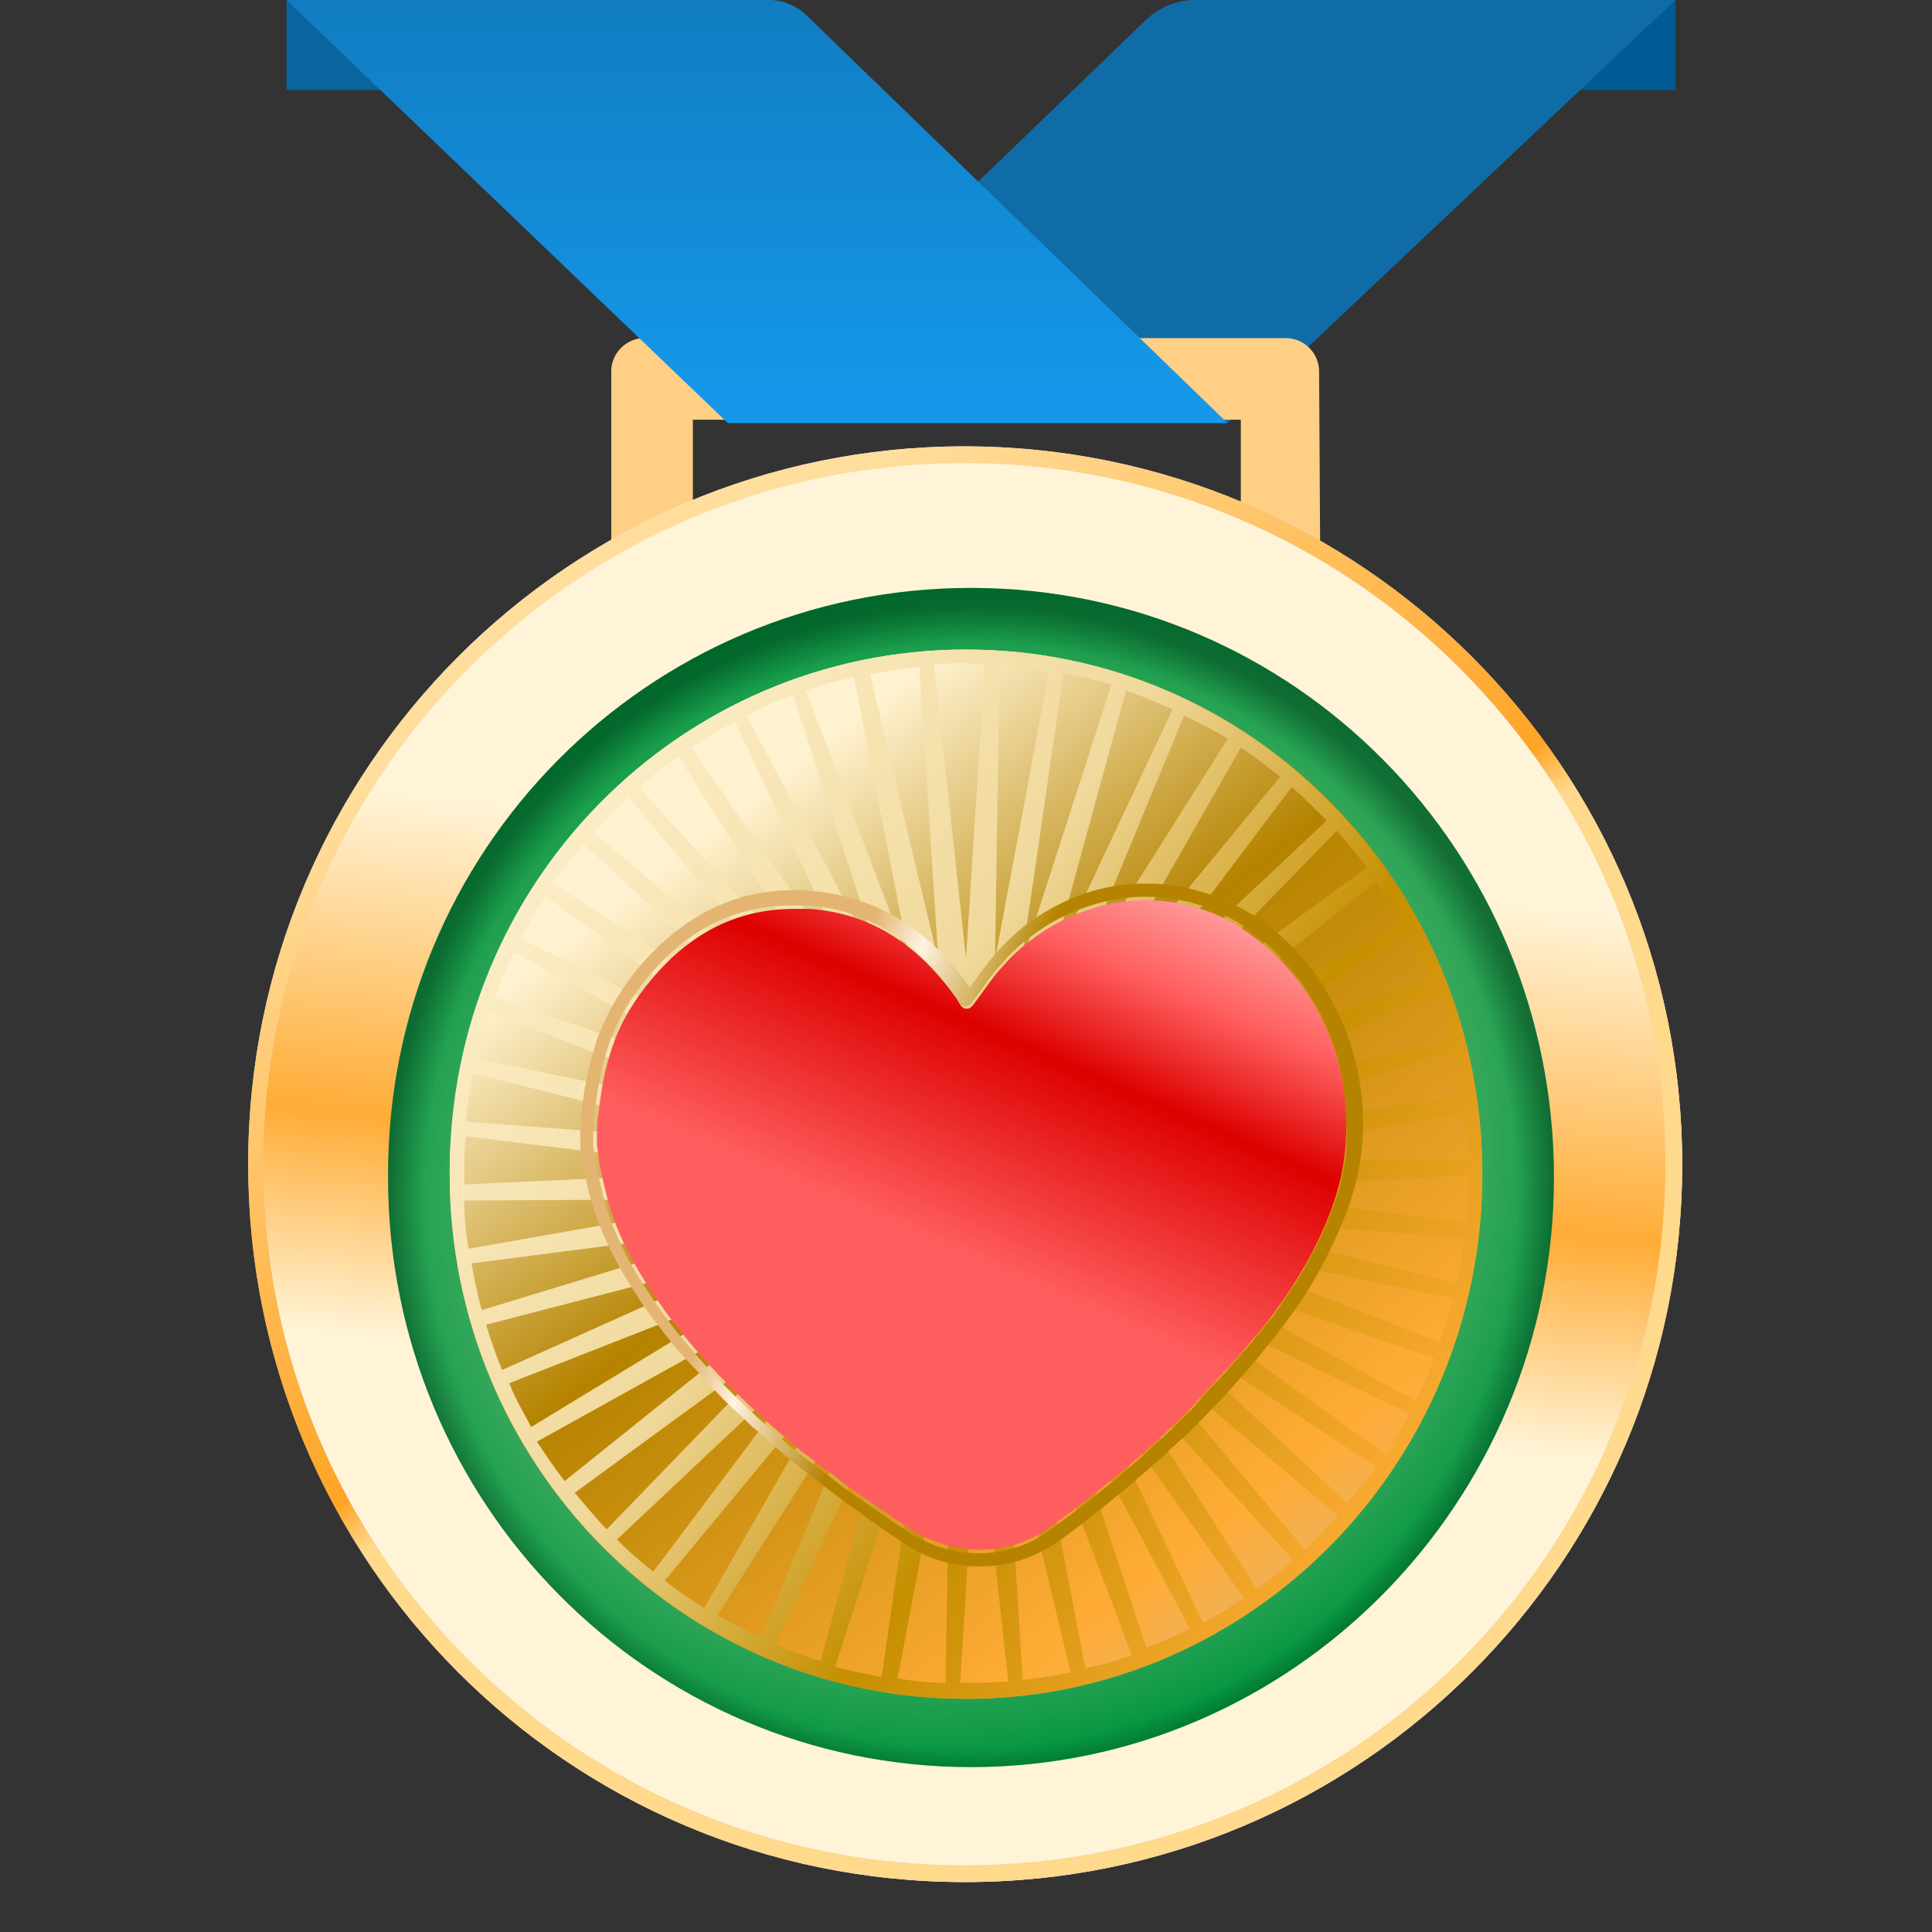<svg width="116" height="116" viewBox="0 0 116 116" fill="none" xmlns="http://www.w3.org/2000/svg">
<rect x="0" y="0" width="116" height="116" fill="#333333" stroke="none"/>
<path d="M100.6 0L94.3 5.4H100.6V0Z" fill="#005A94"/>
<path d="M43.7 25.4H73.7L100.6 0H71.7C70.7 0 69.7 0.4 68.9 1.1L43.7 25.4Z" fill="#106CA6"/>
<path d="M79.3 38.9H36.7V22.3C36.7 21.2 37.6 20.3 38.7 20.3H77.2C78.3 20.3 79.2 21.2 79.2 22.3L79.3 38.9ZM41.6 34.1H74.5V25.2H41.6V34.1Z" fill="#FFCF85"/>
<path d="M17.2 0L23.5 5.4H17.2V0Z" fill="#0A649E"/>
<path d="M73.7 25.4H43.7L17.2 0H46.2C47 0 47.7 0.3 48.3 0.8L73.7 25.4Z" fill="url(#paint0_linear_7891_1039)"/>
<path d="M101 70C101 46.3 81.7 27 58 27C34.3 27 15 46.3 15 70C15 93.7 34.3 113 58 113C81.7 113 101 93.7 101 70Z" fill="url(#paint1_linear_7891_1039)"/>
<path fill-rule="evenodd" clip-rule="evenodd" d="M100 69.9C100 46.7 81.2 27.8 57.9 27.8C34.7 27.8 15.8 46.6 15.8 69.9C15.8 93.1 34.6 112 57.9 112C81.2 112 100 93.2 100 69.9ZM57.9 26.8C81.7 26.8 101 46.1 101 69.9C101 93.7 81.7 113 57.9 113C34.1 113 14.9 93.7 14.9 69.9C14.9 46.1 34.2 26.8 57.9 26.8Z" fill="url(#paint2_linear_7891_1039)"/>
<path fill-rule="evenodd" clip-rule="evenodd" d="M100 69.9C100 46.7 81.2 27.8 57.9 27.8C34.7 27.8 15.8 46.6 15.8 69.9C15.8 93.1 34.6 112 57.9 112C81.2 112 100 93.2 100 69.9ZM57.9 26.8C81.7 26.8 101 46.1 101 69.9C101 93.7 81.7 113 57.9 113C34.1 113 14.9 93.7 14.9 69.9C14.9 46.1 34.2 26.8 57.9 26.8Z" fill="url(#paint3_linear_7891_1039)"/>
<path d="M58.3 35.3C77.7 35.3 93.3 51.1 93.3 70.7C93.3 90.2 77.6 106.1 58.3 106.1C39 106.1 23.3 90.3 23.3 70.7C23.2 51.1 38.9 35.3 58.3 35.3Z" fill="url(#paint4_radial_7891_1039)"/>
<path d="M58.3 35.3C77.7 35.3 93.3 51.1 93.3 70.7C93.3 90.2 77.6 106.1 58.3 106.1C39 106.1 23.3 90.3 23.3 70.7C23.2 51.1 38.9 35.3 58.3 35.3Z" fill="url(#paint5_radial_7891_1039)"/>
<path d="M58 39C75.183 39 89 53.059 89 70.5C89 87.852 75.094 102 58 102C40.906 102 27 87.941 27 70.5C26.912 53.059 40.818 39 58 39Z" fill="url(#paint6_linear_7891_1039)"/>
<path d="M58 39C40.885 39 27 53.127 27 70.5C27 87.873 40.885 102 58 102C75.115 102 89 87.873 89 70.5C89 53.127 75.115 39 58 39ZM71.361 68.043L87.254 63.13C87.516 64.007 87.69 64.972 87.778 65.85L71.361 68.043ZM87.952 66.815C88.039 67.78 88.127 68.657 88.127 69.623H71.623L87.952 66.815ZM70.924 66.464L86.206 59.62C86.555 60.497 86.817 61.375 87.079 62.34L70.924 66.464ZM70.225 64.884L84.546 56.11C84.983 56.987 85.42 57.777 85.769 58.655L70.225 64.884ZM69.439 63.48L82.625 52.951C83.149 53.741 83.673 54.531 84.197 55.408L69.439 63.48ZM68.392 62.077L80.268 49.88C80.879 50.582 81.49 51.372 82.101 52.074L68.392 62.077ZM82.625 88.049C82.101 88.838 81.49 89.54 80.879 90.242L68.828 79.011L82.625 88.049ZM69.789 77.695L84.634 84.89C84.197 85.68 83.673 86.557 83.237 87.347L69.789 77.695ZM70.575 76.203L86.118 81.556C85.769 82.433 85.42 83.311 84.983 84.1L70.575 76.203ZM71.099 74.624L87.254 77.958C86.992 78.836 86.73 79.713 86.468 80.591L71.099 74.624ZM71.535 73.045L87.952 74.361C87.778 75.238 87.69 76.116 87.428 77.081L71.535 73.045ZM71.71 71.377L88.214 70.588C88.214 71.553 88.127 72.43 88.039 73.395L71.71 71.377ZM79.656 49.266L67.256 60.936L77.561 47.248C78.259 47.862 78.958 48.564 79.656 49.266ZM60.008 39.965C61.056 40.053 62.017 40.141 62.977 40.316L59.746 57.602L60.008 39.965ZM64.462 59.006L71.099 42.949C71.972 43.387 72.845 43.826 73.718 44.352L64.462 59.006ZM74.504 44.879C75.29 45.405 76.076 46.02 76.862 46.634L65.947 59.883L74.504 44.879ZM62.977 58.391L67.606 41.457C68.566 41.808 69.439 42.159 70.4 42.597L62.977 58.391ZM61.318 57.865L63.851 40.404C64.811 40.579 65.772 40.843 66.732 41.106L61.318 57.865ZM64.287 100.421C63.327 100.596 62.366 100.772 61.406 100.859L60.358 84.013L64.287 100.421ZM62.017 83.662L67.955 99.368C67.082 99.719 66.121 99.982 65.161 100.157L62.017 83.662ZM63.589 83.047L71.448 97.788C70.575 98.227 69.701 98.578 68.828 98.929L63.589 83.047ZM65.073 82.345L74.679 95.946C73.893 96.472 73.107 96.999 72.234 97.437L65.073 82.345ZM66.47 81.38L77.648 93.664C76.949 94.278 76.163 94.893 75.465 95.419L66.47 81.38ZM59.135 39.877L58 57.514L56.079 39.877C56.69 39.877 57.389 39.79 58 39.79C58.349 39.877 58.699 39.877 59.135 39.877ZM56.778 101.035C55.817 101.035 54.856 100.947 53.896 100.772L57.039 84.1L56.778 101.035ZM54.682 58.04L48.394 41.457C49.355 41.106 50.316 40.843 51.276 40.667L54.682 58.04ZM52.237 40.492C53.197 40.316 54.245 40.141 55.206 40.053L56.341 57.689L52.237 40.492ZM53.11 58.567L44.814 42.949C45.687 42.51 46.648 42.071 47.608 41.72L53.11 58.567ZM51.625 59.356L41.496 44.879C42.369 44.352 43.242 43.826 44.115 43.299L51.625 59.356ZM50.228 60.322L38.352 47.248C39.138 46.634 39.924 45.932 40.71 45.405L50.228 60.322ZM50.752 81.819L42.282 96.56C41.496 96.033 40.623 95.507 39.924 94.893L50.752 81.819ZM39.225 94.366C38.439 93.752 37.741 93.138 37.042 92.436L49.442 80.766L39.225 94.366ZM52.237 82.609L45.687 98.315C44.814 97.876 43.941 97.437 43.068 96.999L52.237 82.609ZM53.721 83.311L49.268 99.719C48.307 99.455 47.434 99.105 46.561 98.754L53.721 83.311ZM55.38 83.837L52.935 100.684C51.975 100.508 51.014 100.333 50.141 100.07L55.38 83.837ZM37.741 47.862L49.006 61.375L35.645 49.968C36.256 49.266 36.955 48.564 37.741 47.862ZM27.873 70.5C27.873 69.71 27.873 69.008 27.961 68.219L45.076 70.325L27.873 71.114C27.873 70.939 27.873 70.675 27.873 70.5ZM46.124 65.499L29.707 59.883C30.056 58.918 30.406 58.04 30.842 57.163L46.124 65.499ZM31.279 56.373C31.715 55.496 32.239 54.618 32.763 53.829L46.91 64.007L31.279 56.373ZM45.6 67.078L28.659 63.568C28.921 62.603 29.183 61.638 29.445 60.76L45.6 67.078ZM45.163 68.657L27.961 67.341C28.048 66.376 28.223 65.411 28.397 64.446L45.163 68.657ZM45.076 71.992L28.135 74.975C27.961 74.01 27.873 73.045 27.873 72.079L45.076 71.992ZM45.338 73.659L28.921 78.66C28.659 77.695 28.485 76.817 28.31 75.852L45.338 73.659ZM45.775 75.238L30.144 82.258C29.794 81.38 29.445 80.415 29.183 79.538L45.775 75.238ZM46.473 76.817L31.89 85.68C31.453 84.802 30.93 84.013 30.58 83.047L46.473 76.817ZM47.259 78.221L33.899 88.926C33.287 88.136 32.763 87.347 32.239 86.557L47.259 78.221ZM33.2 53.039C33.724 52.249 34.335 51.46 35.034 50.67L47.87 62.603L33.2 53.039ZM34.51 89.628L48.307 79.538L36.431 91.822C35.732 91.12 35.121 90.33 34.51 89.628ZM57.651 101.035L58.699 84.1L60.532 100.947C59.659 101.035 58.873 101.035 58 101.035C57.913 101.035 57.738 101.035 57.651 101.035ZM78.347 93.05L67.693 80.327L80.355 91.032C79.656 91.734 79.045 92.436 78.347 93.05Z" fill="url(#paint7_linear_7891_1039)"/>
<path d="M80.841 67.513C80.841 69.164 80.584 70.814 79.984 72.464C79.213 74.636 78.099 76.547 76.813 78.371C76.299 79.152 75.699 79.847 75.099 80.542C74.156 81.671 73.213 82.714 72.184 83.756C72.099 83.93 71.927 84.017 71.841 84.19C71.67 84.364 71.584 84.451 71.413 84.625C68.841 87.23 66.099 89.489 63.099 91.66C61.813 92.616 60.356 93.05 58.813 93.05C57.356 93.05 55.984 92.616 54.699 91.834C54.184 91.487 53.67 91.139 53.156 90.792C52.384 90.27 51.527 89.662 50.756 89.141C50.327 88.794 49.899 88.446 49.384 88.099C49.041 87.838 48.613 87.491 48.27 87.23C48.099 87.144 48.013 87.057 47.841 86.883C47.67 86.796 47.584 86.709 47.413 86.535C44.841 84.364 42.441 82.019 40.384 79.326C39.784 78.544 39.27 77.763 38.756 76.981C37.813 75.504 37.041 73.941 36.527 72.204C36.356 71.509 36.184 70.814 36.013 70.032C35.927 69.598 35.927 69.25 35.841 68.816V68.382C35.841 67.861 35.841 67.34 35.927 66.905C36.099 65.342 36.356 63.952 36.87 62.562C37.384 61.172 38.156 59.956 39.099 58.827C41.413 56.048 44.241 54.571 47.67 54.571C48.013 54.571 48.27 54.571 48.613 54.571C52.384 54.832 55.213 56.83 57.441 59.956C57.527 60.13 57.613 60.217 57.699 60.391C57.784 60.478 57.87 60.565 58.041 60.565C58.213 60.565 58.299 60.478 58.384 60.391C59.07 59.522 59.584 58.654 60.27 57.959C60.784 57.351 61.384 56.83 61.984 56.395C63.441 55.266 65.156 54.571 66.87 54.224C67.47 54.137 68.156 54.05 68.756 54.05C71.07 54.05 73.384 54.745 75.356 56.308C78.699 58.827 80.841 62.996 80.841 67.513Z" fill="url(#paint8_linear_7891_1039)"/>
<path d="M76.076 55.508C73.92 53.928 71.332 53.05 68.916 53.05C67.968 53.05 66.932 53.138 65.983 53.401C64.517 53.752 63.137 54.455 61.843 55.333C61.153 55.859 60.462 56.474 59.772 57.264C59.255 57.879 58.737 58.581 58.219 59.283C55.89 55.947 52.785 53.84 48.73 53.489C44.59 53.138 41.139 54.806 38.378 58.054C37.343 59.283 36.567 60.6 35.963 62.093C35.445 63.498 35.1 65.078 34.928 66.658C34.928 67.097 34.841 67.536 34.841 67.975V68.238V68.677C34.841 69.116 34.928 69.555 35.014 69.994C35.187 70.697 35.273 71.487 35.532 72.189C36.135 74.208 37.084 76.052 38.206 77.72C38.637 78.423 39.068 79.037 39.586 79.652C40.276 80.617 41.053 81.495 41.915 82.373C42.174 82.637 42.433 82.988 42.692 83.251C42.95 83.515 43.209 83.778 43.468 84.041C43.813 84.393 44.158 84.744 44.503 85.007C44.848 85.358 45.193 85.71 45.538 85.973C45.797 86.148 46.056 86.412 46.315 86.675C46.66 86.939 47.005 87.29 47.35 87.553C47.523 87.641 47.609 87.817 47.781 87.904C47.954 87.992 48.04 88.168 48.213 88.256C48.903 88.782 49.593 89.309 50.283 89.836C50.628 90.099 51.059 90.45 51.491 90.714C51.749 90.889 51.922 91.065 52.181 91.241C52.871 91.68 53.561 92.206 54.251 92.645C55.632 93.611 57.27 94.05 58.823 94.05C60.549 94.05 62.188 93.523 63.654 92.47C65.725 90.977 67.709 89.309 69.606 87.641C69.952 87.378 70.21 87.026 70.555 86.763C70.814 86.5 71.159 86.236 71.418 85.973C71.591 85.797 71.763 85.622 71.936 85.446C72.712 84.656 73.489 83.866 74.179 83.076C74.696 82.461 75.3 81.847 75.818 81.144C76.249 80.617 76.767 80.003 77.198 79.388C78.751 77.369 79.958 75.086 80.907 72.628C83.323 66.131 80.821 59.108 76.076 55.508ZM80.045 72.453C79.268 74.647 78.147 76.579 76.853 78.423C76.335 79.213 75.731 79.915 75.127 80.617C74.179 81.759 73.23 82.812 72.195 83.866C72.108 84.041 71.936 84.129 71.849 84.305C71.677 84.48 71.591 84.568 71.418 84.744C68.83 87.378 66.07 89.66 63.05 91.855C61.756 92.821 60.29 93.26 58.737 93.26C57.27 93.26 55.89 92.821 54.596 92.031C54.079 91.68 53.561 91.328 53.044 90.977C52.267 90.45 51.404 89.836 50.628 89.309C50.197 88.958 49.765 88.607 49.248 88.256C48.903 87.992 48.471 87.641 48.126 87.378C47.954 87.29 47.867 87.202 47.695 87.026C47.523 86.939 47.436 86.851 47.264 86.675C44.676 84.48 42.26 82.11 40.19 79.388C39.586 78.598 39.069 77.808 38.551 77.018C37.602 75.525 36.825 73.945 36.308 72.189C36.135 71.487 35.963 70.784 35.79 69.994C35.704 69.555 35.704 69.204 35.618 68.765V68.326C35.618 67.799 35.618 67.273 35.704 66.834C35.877 65.253 36.135 63.849 36.653 62.444C37.171 61.039 37.947 59.81 38.896 58.669C41.225 55.859 44.072 54.367 47.523 54.367C47.867 54.367 48.126 54.367 48.471 54.367C52.267 54.63 55.114 56.65 57.357 59.81C57.443 59.986 57.529 60.074 57.616 60.249C57.702 60.337 57.788 60.425 57.961 60.425C58.133 60.425 58.219 60.337 58.306 60.249C58.996 59.371 59.513 58.493 60.203 57.791C60.721 57.176 61.325 56.65 61.929 56.211C63.395 55.069 65.121 54.367 66.846 54.016C67.45 53.928 68.14 53.84 68.744 53.84C71.073 53.84 73.402 54.542 75.386 56.123C78.664 58.581 80.821 62.795 80.821 67.361C80.994 69.116 80.648 70.784 80.045 72.453Z" fill="url(#paint9_linear_7891_1039)"/>
<defs>
<linearGradient id="paint0_linear_7891_1039" x1="45.433" y1="0" x2="45.433" y2="25.375" gradientUnits="userSpaceOnUse">
<stop stop-color="#117DC1"/>
<stop offset="1" stop-color="#1599EC"/>
</linearGradient>
<linearGradient id="paint1_linear_7891_1039" x1="62.308" y1="27.064" x2="52.751" y2="122.321" gradientUnits="userSpaceOnUse">
<stop offset="0.254" stop-color="#FFF4D8"/>
<stop offset="0.457" stop-color="#FFAC36"/>
<stop offset="0.595" stop-color="#FFF4D8"/>
</linearGradient>
<linearGradient id="paint2_linear_7891_1039" x1="33.373" y1="31.092" x2="98.514" y2="134.057" gradientUnits="userSpaceOnUse">
<stop offset="0.057" stop-color="#E9E9E9"/>
<stop offset="0.354" stop-color="#9A9A9A"/>
<stop offset="0.385" stop-color="#DADADA"/>
</linearGradient>
<linearGradient id="paint3_linear_7891_1039" x1="33.373" y1="31.092" x2="98.514" y2="134.057" gradientUnits="userSpaceOnUse">
<stop offset="0.057" stop-color="#FFDE9D"/>
<stop offset="0.354" stop-color="#FFA425"/>
<stop offset="0.38" stop-color="#FFD98C"/>
</linearGradient>
<radialGradient id="paint4_radial_7891_1039" cx="0" cy="0" r="1" gradientUnits="userSpaceOnUse" gradientTransform="translate(58.3 70.7) rotate(-114.077) scale(35.181 38.368)">
<stop offset="0.069" stop-color="#FFF0C8"/>
<stop offset="1" stop-color="#00943E"/>
</radialGradient>
<radialGradient id="paint5_radial_7891_1039" cx="0" cy="0" r="1" gradientUnits="userSpaceOnUse" gradientTransform="translate(58.3 71.792) rotate(90) scale(35.225 35.095)">
<stop offset="0.938" stop-opacity="0"/>
<stop offset="1" stop-opacity="0.3"/>
</radialGradient>
<linearGradient id="paint6_linear_7891_1039" x1="48.946" y1="40.392" x2="88.55" y2="91.65" gradientUnits="userSpaceOnUse">
<stop offset="0.057" stop-color="#FFF2D0"/>
<stop offset="0.391" stop-color="#B58300"/>
<stop offset="0.853" stop-color="#FFAC36"/>
<stop offset="1" stop-color="#E4B572"/>
</linearGradient>
<linearGradient id="paint7_linear_7891_1039" x1="15" y1="39" x2="232.696" y2="190.935" gradientUnits="userSpaceOnUse">
<stop offset="0.057" stop-color="#FFF2D0"/>
<stop offset="0.173" stop-color="#F0D99C"/>
<stop offset="0.243" stop-color="#C58F00"/>
<stop offset="0.327" stop-color="#FFAC36"/>
<stop offset="1" stop-color="#E4B572"/>
</linearGradient>
<linearGradient id="paint8_linear_7891_1039" x1="91.477" y1="56.787" x2="73.579" y2="97.758" gradientUnits="userSpaceOnUse">
<stop offset="0.057" stop-color="#FFBABA"/>
<stop offset="0.245" stop-color="#FF5E5E"/>
<stop offset="0.391" stop-color="#DD0000"/>
<stop offset="0.683" stop-color="#FF5E5E"/>
</linearGradient>
<linearGradient id="paint9_linear_7891_1039" x1="36.257" y1="61.667" x2="78.316" y2="79.024" gradientUnits="userSpaceOnUse">
<stop offset="0.274" stop-color="#E4B572"/>
<stop offset="0.347" stop-color="#FFF3E3"/>
<stop offset="0.496" stop-color="#B58300"/>
</linearGradient>
</defs>
</svg>
